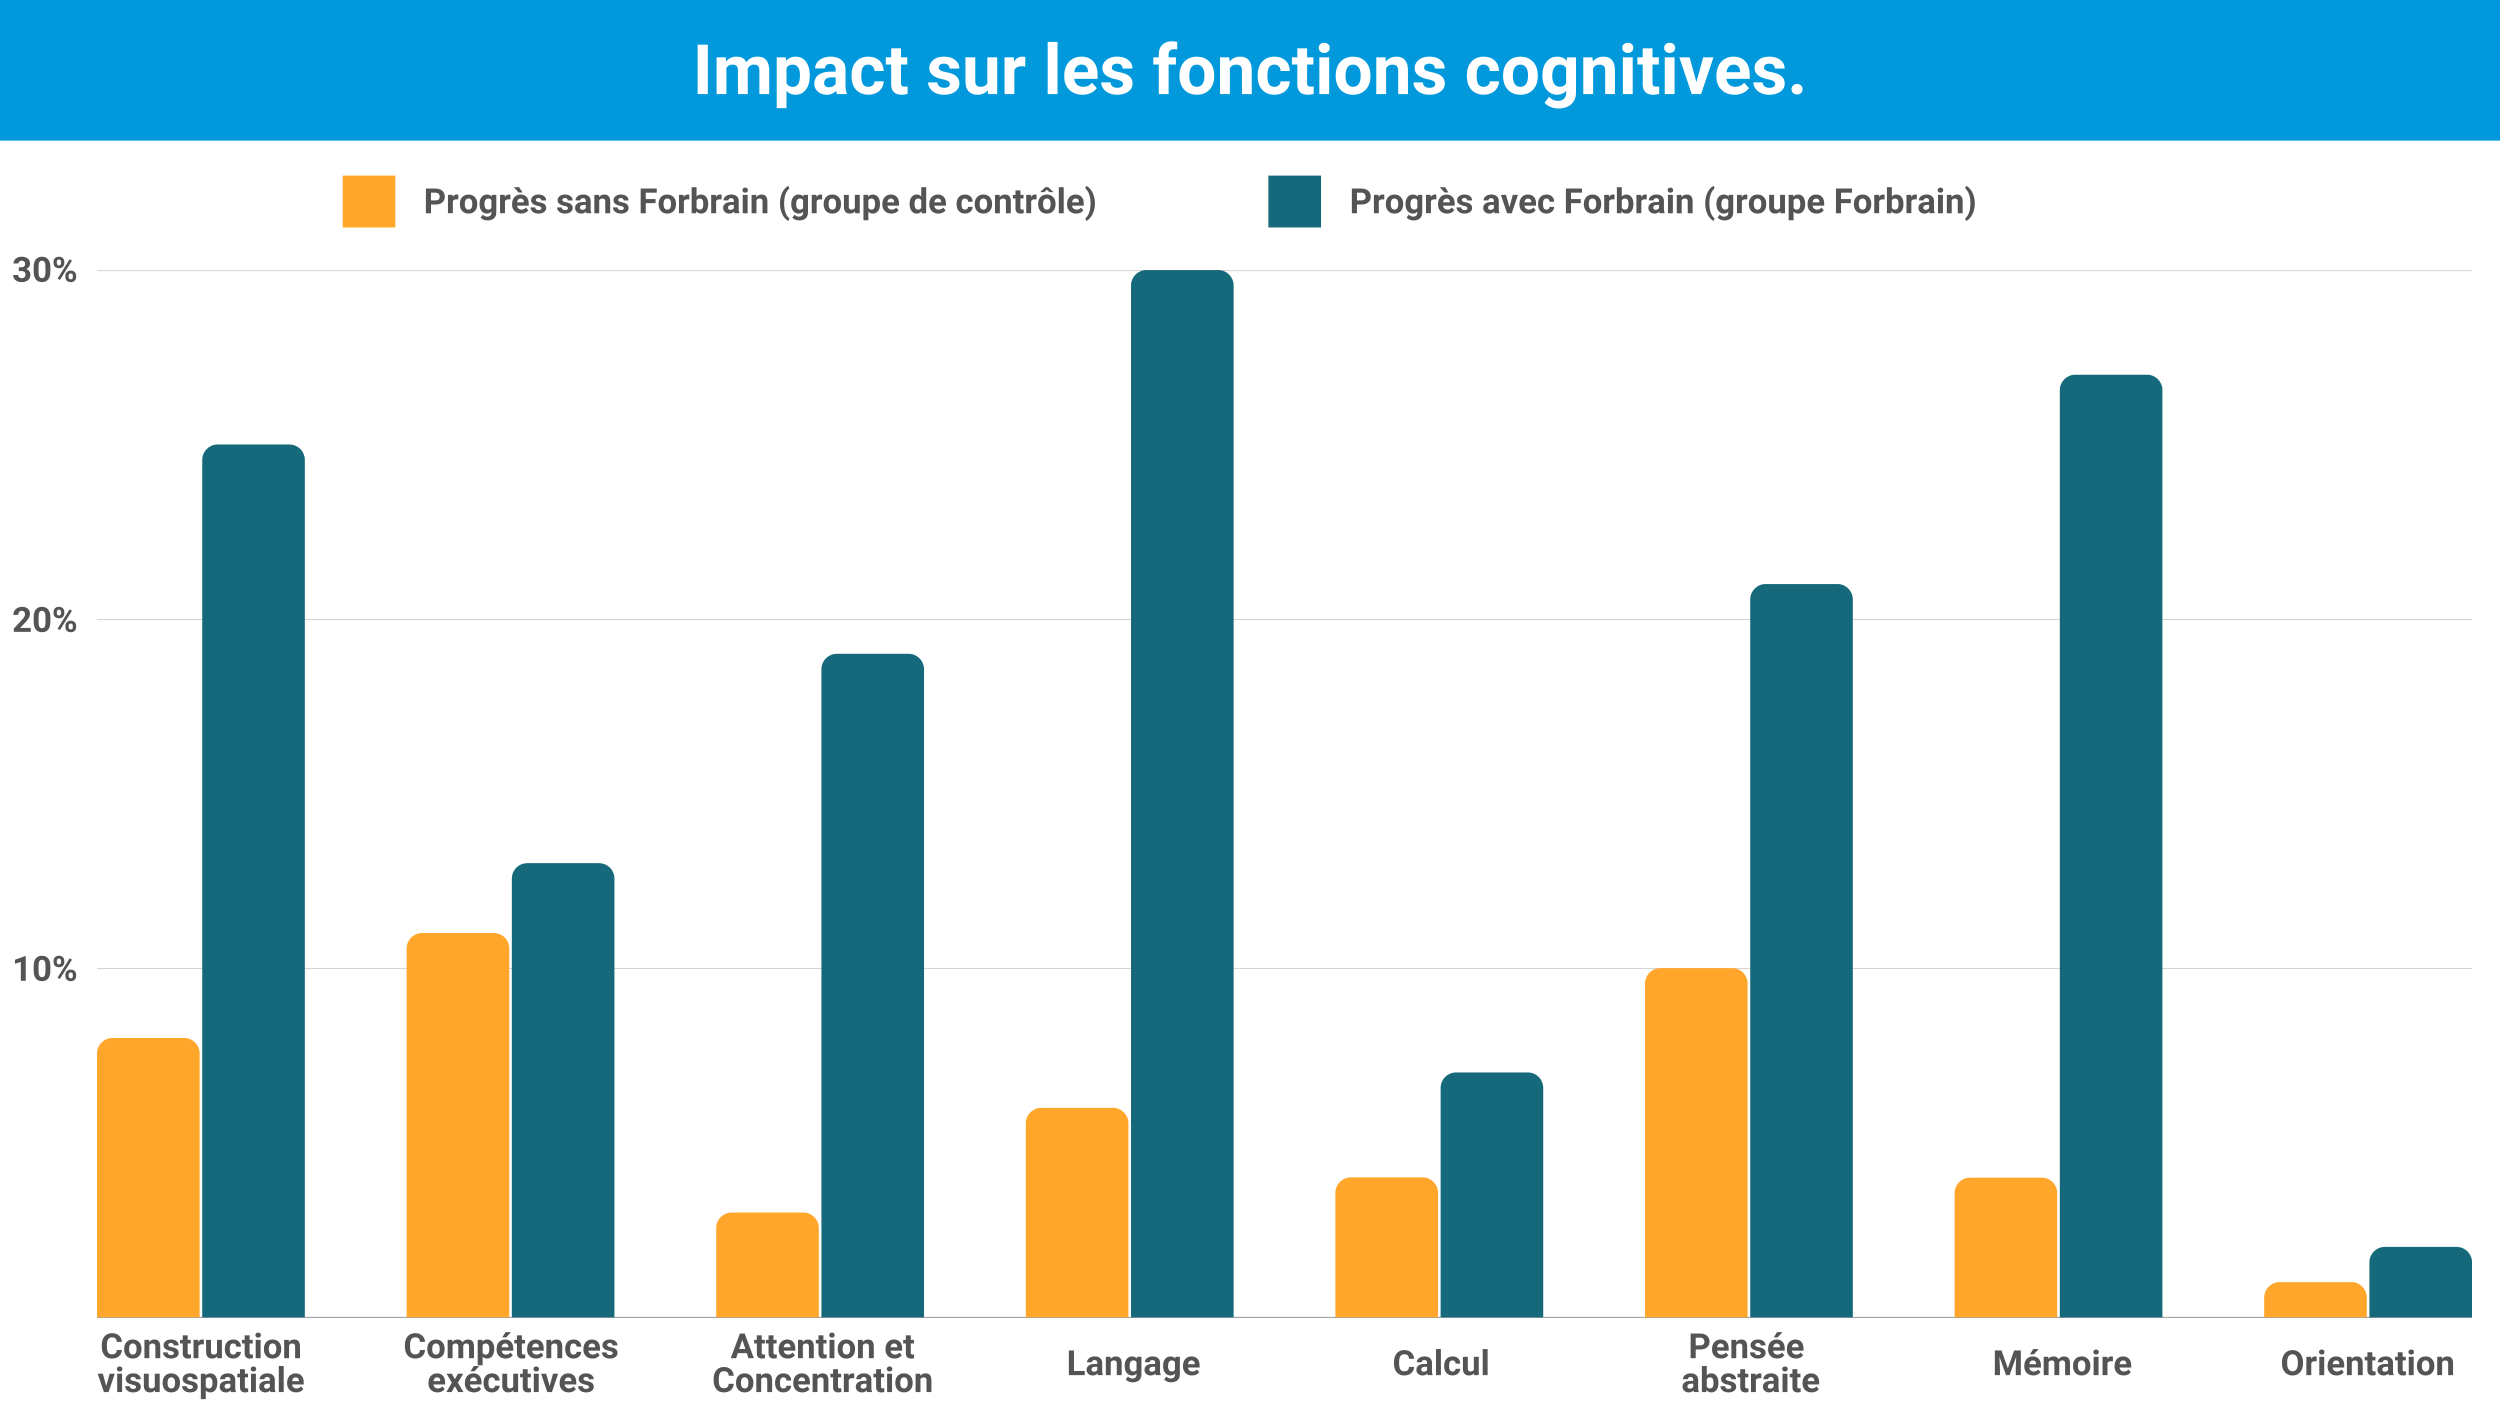 <svg xmlns="http://www.w3.org/2000/svg" xmlns:xlink="http://www.w3.org/1999/xlink" width="1920" zoomAndPan="magnify" viewBox="0 0 1440 810" height="1080" preserveAspectRatio="xMidYMid meet" xmlns:v="https://vecta.io/nano"><style><![CDATA[.B{clip-rule:nonzero}.C{fill:#ffa62b}.D{fill:#16697a}.E{fill:#545454}.F{filter:url(#A)}.G{fill-opacity:.25}]]></style><defs><filter x="0%" y="0%" width="100%" height="100%" id="A"><feColorMatrix values="0 0 0 0 1 0 0 0 0 1 0 0 0 0 1 0 0 0 1 0" color-interpolation-filters="sRGB"/></filter><clipPath id="B"><path d="M55.887 155.547h1367.996v.75H55.887zm0 0" class="B"/></clipPath><mask id="C"><g class="F"><path fill="#000" d="M-144-81h1728v972H-144z" class="G"/></g></mask><clipPath id="D"><path d="M.887.547h1367.996v.75H.887zm0 0" class="B"/></clipPath><clipPath id="E"><path d="M0 0h1369v2H0z"/></clipPath><clipPath id="F"><path d="M55.887 356.496h1367.996v.75H55.887zm0 0" class="B"/></clipPath><mask id="G"><g class="F"><path fill="#000" d="M-144-81h1728v972H-144z" class="G"/></g></mask><clipPath id="H"><path d="M.887.496h1367.996v.75H.887zm0 0" class="B"/></clipPath><clipPath id="I"><path d="M0 0h1369v2H0z"/></clipPath><clipPath id="J"><path d="M55.887 557.449h1367.996v.75H55.887zm0 0" class="B"/></clipPath><mask id="K"><g class="F"><path fill="#000" d="M-144-81h1728v972H-144z" class="G"/></g></mask><clipPath id="L"><path d="M.887.449h1367.996v.75H.887zm0 0" class="B"/></clipPath><clipPath id="M"><path d="M0 0h1369v2H0z"/></clipPath><clipPath id="N"><path d="M55.887 758.398h1367.996v.75H55.887zm0 0" class="B"/></clipPath><mask id="O"><g class="F"><path fill="#000" fill-opacity=".6" d="M-144-81h1728v972H-144z"/></g></mask><clipPath id="P"><path d="M.887.398h1367.996v.75H.887zm0 0" class="B"/></clipPath><clipPath id="Q"><path d="M0 0h1369v2H0z"/></clipPath><clipPath id="R"><path d="M55.887 597.664H115v161.109H55.887zm0 0" class="B"/></clipPath><clipPath id="S"><path d="M55.887 758.773V606.758c0-4.895 3.969-8.863 8.863-8.863h41.371c4.895 0 8.863 3.969 8.863 8.863v152.016zm0 0" class="B"/></clipPath><clipPath id="T"><path d="M234 537h59.633v221.773H234zm0 0" class="B"/></clipPath><clipPath id="U"><path d="M234.215 758.773V546.277c0-2.352.934-4.605 2.594-6.27s3.918-2.598 6.27-2.598h41.371c2.352 0 4.605.934 6.27 2.598s2.594 3.918 2.594 6.27v212.496zm0 0" class="B"/></clipPath><clipPath id="V"><path d="M412.133 698.078H472v60.695h-59.867zm0 0" class="B"/></clipPath><clipPath id="W"><path d="M412.543 758.773v-51.48c0-4.895 3.969-8.863 8.863-8.863h41.371c4.895 0 8.863 3.969 8.863 8.863v51.48zm0 0" class="B"/></clipPath><clipPath id="X"><path d="M590.633 638.129H650v120.645h-59.367zm0 0" class="B"/></clipPath><clipPath id="Y"><path d="M590.871 758.773V646.992c0-4.895 3.969-8.863 8.863-8.863h41.371c4.895 0 8.863 3.969 8.863 8.863v111.781zm0 0" class="B"/></clipPath><clipPath id="Z"><path d="M769.133 678h59.25v80.773h-59.25zm0 0" class="B"/></clipPath><clipPath id="a"><path d="M769.199 758.773v-71.73c0-4.895 3.969-8.863 8.863-8.863h41.371c4.895 0 8.863 3.969 8.863 8.863v71.73zm0 0" class="B"/></clipPath><clipPath id="b"><path d="M947 557.199h59.883v201.574H947zm0 0" class="B"/></clipPath><clipPath id="c"><path d="M947.527 758.773V566.512c0-4.898 3.969-8.867 8.863-8.867h41.371c4.895 0 8.863 3.969 8.863 8.867v192.262zm0 0" class="B"/></clipPath><clipPath id="d"><path d="M1125.383 678H1185v80.773h-59.617zm0 0" class="B"/></clipPath><clipPath id="e"><path d="M1125.855 758.773v-71.57c0-4.895 3.969-8.863 8.863-8.863h41.371c4.895 0 8.863 3.969 8.863 8.863v71.57zm0 0" class="B"/></clipPath><clipPath id="f"><path d="M1304 738h59.883v20.773H1304zm0 0" class="B"/></clipPath><clipPath id="g"><path d="M1304.184 758.773v-11.418c0-4.895 3.969-8.863 8.863-8.863h41.371c4.895 0 8.863 3.969 8.863 8.863v11.418zm0 0" class="B"/></clipPath><clipPath id="h"><path d="M116 256h59.887v502.773H116zm0 0" class="B"/></clipPath><clipPath id="i"><path d="M116.484 758.773V264.887c0-4.895 3.969-8.863 8.867-8.863h41.367c2.352 0 4.605.934 6.27 2.594s2.598 3.918 2.598 6.27v493.887zm0 0" class="B"/></clipPath><clipPath id="j"><path d="M294.383 497H354v261.773h-59.617zm0 0" class="B"/></clipPath><clipPath id="k"><path d="M294.813 758.773V506.027c0-2.352.934-4.605 2.598-6.27s3.918-2.594 6.27-2.594h41.367c2.352 0 4.605.934 6.27 2.594s2.598 3.918 2.598 6.27v252.746zm0 0" class="B"/></clipPath><clipPath id="l"><path d="M473 376h59.883v382.773H473zm0 0" class="B"/></clipPath><clipPath id="m"><path d="M473.141 758.773V385.457c0-4.895 3.969-8.863 8.867-8.863h41.367c4.898 0 8.867 3.969 8.867 8.863v373.316zm0 0" class="B"/></clipPath><clipPath id="n"><path d="M651.383 155.547h59.25v603.227h-59.25zm0 0" class="B"/></clipPath><clipPath id="o"><path d="M651.469 758.773V164.41c0-4.895 3.969-8.863 8.867-8.863h41.367c4.898 0 8.867 3.969 8.867 8.863v594.363zm0 0" class="B"/></clipPath><clipPath id="p"><path d="M829.133 617.148H889v141.625h-59.867zm0 0" class="B"/></clipPath><clipPath id="q"><path d="M829.797 758.773V626.598c0-4.895 3.969-8.863 8.867-8.863h41.367c4.898 0 8.867 3.969 8.867 8.863v132.176zm0 0" class="B"/></clipPath><clipPath id="r"><path d="M1008 336.141h59.633v422.633H1008zm0 0" class="B"/></clipPath><clipPath id="s"><path d="M1008.125 758.773V345.266c0-4.895 3.969-8.863 8.867-8.863h41.367c4.898 0 8.867 3.969 8.867 8.863v413.508zm0 0" class="B"/></clipPath><clipPath id="t"><path d="M1186.133 215.496H1246v543.277h-59.867zm0 0" class="B"/></clipPath><clipPath id="u"><path d="M1186.453 758.773V224.695c0-4.895 3.969-8.863 8.867-8.863h41.367c4.898 0 8.867 3.969 8.867 8.863v534.078zm0 0" class="B"/></clipPath><clipPath id="v"><path d="M1364.633 718h59.25v40.773h-59.25zm0 0" class="B"/></clipPath><clipPath id="w"><path d="M1364.781 758.773v-31.699c0-4.895 3.969-8.863 8.867-8.863h41.367c4.898 0 8.867 3.969 8.867 8.863v31.699zm0 0" class="B"/></clipPath><clipPath id="x"><path d="M197.395 101.145h30.328v29.859h-30.328zm0 0" class="B"/></clipPath><clipPath id="y"><path d="M730.574 101.145h30.328v29.859h-30.328zm0 0" class="B"/></clipPath><path id="z" d="M55.887 155.547h1367.996v603.227H55.887zm0 0"/><path id="AA" d="M70.211 777.59c-.117 1.531-.684 2.742-1.703 3.625-1.023.875-2.367 1.313-4.031 1.313-1.824 0-3.258-.613-4.297-1.844s-1.562-2.914-1.562-5.062v-.859c0-1.375.238-2.582.719-3.625s1.164-1.836 2.063-2.391c.895-.562 1.938-.844 3.125-.844 1.633 0 2.953.445 3.953 1.328 1.008.875 1.594 2.109 1.75 3.703h-2.937c-.062-.914-.32-1.582-.766-2-.437-.414-1.105-.625-2-.625-.98 0-1.715.355-2.203 1.063-.48.699-.727 1.781-.734 3.25v1.078c0 1.531.227 2.652.688 3.359.469.711 1.203 1.063 2.203 1.063.906 0 1.582-.203 2.031-.609.445-.414.703-1.055.766-1.922zm0 0"/><path id="AB" d="M71.495 776.949c0-1.051.203-1.988.609-2.812s.984-1.457 1.734-1.906c.758-.445 1.645-.672 2.656-.672 1.426 0 2.586.438 3.484 1.313.906.875 1.41 2.059 1.516 3.547l.016.734c0 1.617-.453 2.918-1.359 3.906-.906.98-2.121 1.469-3.641 1.469s-2.742-.488-3.656-1.469c-.906-.977-1.359-2.305-1.359-3.984zm2.828.203c0 1 .188 1.766.563 2.297s.914.797 1.625.797c.688 0 1.219-.258 1.594-.781.383-.531.578-1.367.578-2.516 0-.988-.195-1.754-.578-2.297-.375-.539-.914-.812-1.609-.812s-1.234.273-1.609.813-.562 1.375-.562 2.5zm0 0"/><path id="AC" d="M85.846 771.762l.078 1.219c.758-.945 1.773-1.422 3.047-1.422 1.113 0 1.941.328 2.484.984.551.656.832 1.641.844 2.953v6.828h-2.812v-6.766c0-.594-.133-1.023-.391-1.297s-.695-.406-1.297-.406c-.805 0-1.402.34-1.797 1.016v7.453h-2.812v-10.562zm0 0"/><path id="AD" d="M100.168 779.402c0-.344-.172-.613-.516-.812s-.891-.375-1.641-.531c-2.523-.531-3.781-1.598-3.781-3.203 0-.937.391-1.719 1.172-2.344.781-.633 1.797-.953 3.047-.953 1.344 0 2.414.32 3.219.953.801.625 1.203 1.445 1.203 2.453h-2.812c0-.395-.133-.723-.391-.984-.262-.27-.668-.406-1.219-.406-.48 0-.852.109-1.109.328-.262.211-.391.48-.391.813 0 .313.145.57.438.766.301.188.801.355 1.5.5.707.137 1.301.293 1.781.469 1.488.543 2.234 1.492 2.234 2.844 0 .961-.414 1.742-1.234 2.344-.824.594-1.891.891-3.203.891-.887 0-1.672-.156-2.359-.469-.687-.32-1.23-.758-1.625-1.312-.387-.551-.578-1.145-.578-1.781h2.672c.031.5.219.887.563 1.156.344.262.805.391 1.391.391.539 0 .945-.098 1.219-.297a.96.96 0 0 0 .422-.812zm0 0"/><path id="AE" d="M108.103 769.152v2.609h1.797v2.063h-1.797v5.281c0 .387.07.668.219.844.145.168.43.25.859.25.313 0 .586-.023.828-.078v2.141a5.6 5.6 0 0 1-1.703.266c-1.98 0-2.992-1-3.031-3v-5.703h-1.547v-2.062h1.547v-2.609zm0 0"/><path id="AF" d="M117.406 774.402a7.68 7.68 0 0 0-1.016-.078c-1.062 0-1.762.359-2.094 1.078v6.922h-2.828v-10.562h2.672l.078 1.25c.563-.969 1.348-1.453 2.359-1.453.313 0 .602.043.875.125zm0 0"/><path id="AG" d="M125.088 781.246c-.687.855-1.652 1.281-2.891 1.281-1.125 0-1.992-.328-2.594-.984-.594-.656-.898-1.609-.906-2.859v-6.922h2.828v6.828c0 1.094.5 1.641 1.5 1.641.957 0 1.613-.332 1.969-1v-7.469h2.828v10.563h-2.656zm0 0"/><path id="AH" d="M134.353 780.246c.52 0 .941-.141 1.266-.422.32-.289.488-.676.5-1.156h2.656c-.012.719-.211 1.375-.594 1.969s-.914 1.059-1.578 1.391-1.402.5-2.203.5c-1.512 0-2.703-.477-3.578-1.437-.875-.969-1.312-2.297-1.312-3.984v-.187c0-1.633.43-2.937 1.297-3.906.875-.969 2.066-1.453 3.578-1.453 1.313 0 2.367.383 3.172 1.141.801.75 1.207 1.75 1.219 3h-2.656c-.012-.551-.18-1-.5-1.344s-.758-.516-1.297-.516c-.656 0-1.152.242-1.484.719s-.5 1.258-.5 2.328v.297c0 1.094.164 1.883.5 2.359.332.469.836.703 1.516.703zm0 0"/><path id="AI" d="M150.112 782.324h-2.828v-10.562h2.828zm-3-13.297c0-.426.141-.773.422-1.047.289-.27.676-.406 1.156-.406.488 0 .875.137 1.156.406.289.273.438.621.438 1.047s-.148.777-.437 1.047-.68.406-1.156.406c-.469 0-.852-.133-1.141-.406s-.437-.617-.437-1.047zm0 0"/><path id="AJ" d="M125.204 796.637c0 1.625-.371 2.934-1.109 3.922-.742.98-1.734 1.469-2.984 1.469-1.074 0-1.937-.375-2.594-1.125v4.984h-2.828v-14.625h2.625l.094 1.031c.688-.82 1.578-1.234 2.672-1.234 1.301 0 2.313.484 3.031 1.453.727.961 1.094 2.289 1.094 3.984zm-2.812-.203c0-.977-.18-1.734-.531-2.266-.344-.539-.852-.812-1.516-.812-.887 0-1.496.34-1.828 1.016v4.328c.344.699.957 1.047 1.844 1.047 1.352 0 2.031-1.102 2.031-3.312zm0 0"/><path id="AK" d="M155.843 801.824c-.125-.25-.219-.566-.281-.953-.68.773-1.562 1.156-2.656 1.156-1.043 0-1.902-.301-2.578-.906s-1.016-1.359-1.016-2.266c0-1.125.41-1.984 1.234-2.578.832-.602 2.035-.906 3.609-.906h1.297v-.609c0-.488-.125-.879-.375-1.172s-.648-.437-1.187-.437c-.48 0-.855.117-1.125.344s-.406.543-.406.938h-2.812c0-.613.188-1.18.563-1.703s.906-.926 1.594-1.219c.695-.301 1.473-.453 2.328-.453 1.301 0 2.332.328 3.094.984.77.656 1.156 1.578 1.156 2.766v4.578c.008 1 .148 1.758.422 2.266v.172zm-2.328-1.969a2.43 2.43 0 0 0 1.141-.266c.352-.187.617-.437.797-.75v-1.828h-1.062c-1.406 0-2.156.492-2.25 1.469l-.016.172c0 .355.125.648.375.875.25.219.586.328 1.016.328zm0 0"/><path id="AL" d="M170.612 802.027c-1.555 0-2.82-.473-3.797-1.422-.969-.957-1.453-2.227-1.453-3.812v-.266c0-1.062.203-2.008.609-2.844.414-.844 1-1.488 1.75-1.937.75-.457 1.609-.687 2.578-.687 1.438 0 2.57.461 3.406 1.375.832.906 1.25 2.199 1.25 3.875v1.156h-6.734c.094.688.367 1.242.828 1.656s1.039.625 1.75.625c1.082 0 1.93-.395 2.547-1.187l1.375 1.563c-.418.594-.992 1.063-1.719 1.406-.719.332-1.516.5-2.391.5zm-.328-8.687c-.562 0-1.023.195-1.375.578-.344.375-.562.914-.656 1.609h3.922v-.219c-.012-.625-.18-1.109-.5-1.453s-.789-.516-1.391-.516zm0 0"/><path id="AM" d="M260.504 771.762l.078 1.172c.75-.914 1.766-1.375 3.047-1.375 1.352 0 2.285.539 2.797 1.609.738-1.07 1.797-1.609 3.172-1.609 1.145 0 2 .336 2.563 1s.844 1.672.844 3.016v6.75h-2.828v-6.734c0-.602-.121-1.039-.359-1.312-.23-.281-.641-.422-1.234-.422-.855 0-1.445.406-1.766 1.219l.016 7.25h-2.828v-6.734c0-.602-.121-1.039-.359-1.312-.242-.281-.652-.422-1.234-.422-.805 0-1.383.336-1.734 1v7.469h-2.828v-10.562zm0 0"/><path id="AN" d="M291.286 782.527c-1.555 0-2.82-.473-3.797-1.422-.969-.957-1.453-2.227-1.453-3.812v-.266c0-1.062.203-2.008.609-2.844.414-.844 1-1.488 1.75-1.937.75-.457 1.609-.687 2.578-.687 1.438 0 2.57.461 3.406 1.375.832.906 1.25 2.199 1.25 3.875v1.156h-6.734c.094.688.367 1.242.828 1.656s1.039.625 1.75.625c1.082 0 1.93-.395 2.547-1.187l1.375 1.563c-.418.594-.992 1.063-1.719 1.406-.719.332-1.516.5-2.391.5zm-.328-8.687c-.562 0-1.023.195-1.375.578-.344.375-.562.914-.656 1.609h3.922v-.219c-.012-.625-.18-1.109-.5-1.453s-.789-.516-1.391-.516zm.25-6.516h3.078l-2.703 3.031h-2.297zm0 0"/><path id="AO" d="M647.813 786.715c0-1.625.383-2.93 1.156-3.922s1.813-1.484 3.125-1.484c1.156 0 2.055.398 2.703 1.188l.125-.984h2.547v10.203c0 .926-.211 1.734-.625 2.422s-1.012 1.207-1.781 1.563c-.762.352-1.652.531-2.672.531-.773 0-1.527-.156-2.266-.469-.73-.305-1.289-.699-1.672-1.187l1.25-1.719c.707.789 1.563 1.188 2.563 1.188.75 0 1.332-.203 1.75-.609.414-.398.625-.965.625-1.703v-.562c-.648.742-1.5 1.109-2.562 1.109-1.273 0-2.305-.492-3.094-1.484-.781-1-1.172-2.32-1.172-3.969zm2.828.203c0 .961.191 1.711.578 2.25s.91.813 1.578.813c.852 0 1.469-.32 1.844-.969v-4.437c-.375-.645-.984-.969-1.828-.969-.68 0-1.211.277-1.594.828s-.578 1.383-.578 2.484zm0 0"/><path id="AP" d="M976.739 777.308v5.016h-2.937v-14.219h5.547c1.07 0 2.008.199 2.813.594.813.387 1.438.938 1.875 1.656s.656 1.539.656 2.453c0 1.398-.48 2.496-1.437 3.297-.949.805-2.266 1.203-3.953 1.203zm0-2.375h2.609c.781 0 1.375-.18 1.781-.547s.609-.883.609-1.562c0-.687-.211-1.242-.625-1.672-.406-.437-.969-.66-1.687-.672h-2.687zm0 0"/><path id="AQ" d="M989.808 796.637c0 1.699-.367 3.023-1.094 3.969-.719.949-1.727 1.422-3.016 1.422-1.148 0-2.062-.441-2.75-1.328l-.125 1.125h-2.547v-15h2.828v5.375c.656-.758 1.508-1.141 2.563-1.141 1.289 0 2.301.477 3.031 1.422.738.949 1.109 2.281 1.109 4zm-2.828-.203c0-1.07-.172-1.852-.516-2.344-.336-.488-.836-.734-1.5-.734-.898 0-1.516.371-1.859 1.109v4.172c.344.742.969 1.109 1.875 1.109.914 0 1.516-.445 1.797-1.344.133-.437.203-1.094.203-1.969zm0 0"/><path id="AR" d="M300.2 123.026c-1.555 0-2.82-.473-3.797-1.422-.969-.957-1.453-2.227-1.453-3.812v-.266c0-1.062.203-2.008.609-2.844.414-.844 1-1.488 1.75-1.937.75-.457 1.609-.687 2.578-.687 1.438 0 2.57.461 3.406 1.375.832.906 1.25 2.199 1.25 3.875v1.156h-6.734c.094.688.367 1.242.828 1.656s1.039.625 1.75.625c1.082 0 1.93-.395 2.547-1.187l1.375 1.563c-.418.594-.992 1.063-1.719 1.406-.719.332-1.516.5-2.391.5zm-.328-8.687c-.562 0-1.023.195-1.375.578-.344.375-.562.914-.656 1.609h3.922v-.219c-.012-.625-.18-1.109-.5-1.453s-.789-.516-1.391-.516zm1.094-3.484h-2.312l-2.687-3.031h3.063zm0 0"/><path id="AS" d="M377.591 117.011h-5.625v5.813h-2.937v-14.219h9.266v2.375h-6.328v3.672h5.625zm0 0"/><path id="AT" d="M449.273 117.042c0-1.488.195-2.906.594-4.25.395-1.352.977-2.547 1.75-3.578.781-1.039 1.617-1.766 2.516-2.172l.547 1.516c-.949.711-1.687 1.797-2.219 3.266s-.797 3.188-.797 5.156v.313c0 1.969.258 3.695.781 5.172.531 1.477 1.273 2.582 2.234 3.313l-.547 1.484c-.887-.398-1.711-1.102-2.469-2.109-.762-1-1.344-2.156-1.75-3.469s-.621-2.687-.641-4.125zm0 0"/><path id="AU" d="M630.696 117.261c0 1.48-.215 2.902-.641 4.266-.43 1.352-1.039 2.551-1.828 3.594s-1.641 1.754-2.547 2.141l-.547-1.484c.926-.699 1.656-1.773 2.188-3.219.531-1.457.805-3.129.828-5.016v-.516c0-1.945-.266-3.66-.797-5.141-.531-1.488-1.273-2.602-2.219-3.344l.547-1.5c.883.387 1.719 1.086 2.5 2.094.789 1.012 1.398 2.188 1.828 3.531.438 1.336.664 2.719.688 4.156zm0 0"/><path id="AV" d="M29.001 559.058c0 1.961-.406 3.465-1.219 4.516-.812 1.043-2 1.563-3.562 1.563-1.555 0-2.742-.508-3.562-1.531-.824-1.031-1.246-2.5-1.266-4.406v-2.609c0-1.988.41-3.5 1.234-4.531.832-1.031 2.02-1.547 3.563-1.547 1.551 0 2.738.512 3.563 1.531s1.238 2.484 1.25 4.391zm-2.812-2.875c0-1.176-.164-2.031-.484-2.562-.324-.539-.828-.812-1.516-.812-.656 0-1.148.258-1.469.766-.312.512-.48 1.309-.5 2.391v3.453c0 1.168.156 2.031.469 2.594.32.563.832.844 1.531.844.688 0 1.18-.27 1.484-.812.313-.539.473-1.367.484-2.484zm0 0"/><path id="AW" d="M30.862 553.449c0-.875.281-1.582.844-2.125.57-.539 1.316-.812 2.234-.812.938 0 1.688.273 2.25.813.563.531.844 1.258.844 2.172v.703c0 .875-.281 1.586-.844 2.125-.562.531-1.305.797-2.219.797-.93 0-1.68-.266-2.25-.797-.574-.539-.859-1.27-.859-2.187zm1.875.75c0 .398.113.715.344.953.227.23.523.344.891.344s.648-.117.859-.359c.219-.238.328-.562.328-.969v-.719c0-.395-.109-.711-.328-.953-.211-.238-.508-.359-.891-.359-.355 0-.648.121-.875.359-.219.242-.328.57-.328.984zm4.922 7.25c0-.883.285-1.594.859-2.125.57-.539 1.316-.812 2.234-.812.926 0 1.672.266 2.234.797.57.531.859 1.266.859 2.203v.703c0 .867-.281 1.57-.844 2.109-.555.543-1.297.813-2.234.813s-1.695-.27-2.266-.812c-.562-.539-.844-1.258-.844-2.156zm1.875.766c0 .355.113.664.344.922a1.18 1.18 0 0 0 .891.375c.789 0 1.188-.441 1.188-1.328v-.734c0-.395-.109-.707-.328-.937-.219-.238-.512-.359-.875-.359s-.664.121-.891.359c-.219.23-.328.555-.328.969zm-5.016 1.656l-1.375-.75 6.938-11.109 1.391.75zm0 0"/><path id="AX" d="M500.132 50.014c1.039 0 1.883-.285 2.531-.859.656-.57 1-1.336 1.031-2.297h5.297c-.023 1.438-.418 2.758-1.187 3.953-.762 1.188-1.809 2.109-3.141 2.766s-2.809.984-4.422.984c-3.023 0-5.406-.957-7.156-2.875-1.742-1.926-2.609-4.582-2.609-7.969v-.375c0-3.25.863-5.844 2.594-7.781 1.727-1.945 4.102-2.922 7.125-2.922 2.645 0 4.766.758 6.359 2.266 1.594 1.5 2.406 3.5 2.438 6h-5.297c-.031-1.094-.375-1.977-1.031-2.656-.648-.687-1.5-1.031-2.562-1.031-1.312 0-2.309.48-2.984 1.438-.668.961-1 2.512-1 4.656v.578c0 2.18.328 3.746.984 4.703.664.949 1.676 1.422 3.031 1.422zm0 0"/><path id="AY" d="M518.958 27.842v5.188h3.625v4.141h-3.625v10.547c0 .781.148 1.344.453 1.688.301.336.875.5 1.719.5.625 0 1.176-.039 1.656-.125v4.266a11.41 11.41 0 0 1-3.406.516c-3.961 0-5.98-2-6.062-6V37.17h-3.078v-4.141h3.078v-5.187zm0 0"/><path id="AZ" d="M547.119 48.326c0-.687-.344-1.227-1.031-1.625-.68-.395-1.773-.75-3.281-1.062-5.023-1.062-7.531-3.195-7.531-6.406 0-1.875.773-3.441 2.328-4.703s3.586-1.891 6.109-1.891c2.676 0 4.816.637 6.422 1.906 1.613 1.262 2.422 2.902 2.422 4.922h-5.641c0-.812-.262-1.477-.781-2-.523-.531-1.34-.797-2.453-.797-.949 0-1.684.215-2.203.641s-.781.977-.781 1.641c0 .625.297 1.133.891 1.516s1.594.719 3 1 2.586.594 3.547.938c2.988 1.094 4.484 2.992 4.484 5.688 0 1.93-.828 3.492-2.484 4.688-1.656 1.188-3.793 1.781-6.406 1.781-1.773 0-3.344-.312-4.719-.937-1.375-.633-2.453-1.504-3.234-2.609s-1.172-2.289-1.172-3.562h5.359c.051 1 .422 1.773 1.109 2.313.688.531 1.609.797 2.766.797 1.082 0 1.898-.203 2.453-.609a1.94 1.94 0 0 0 .828-1.625zm0 0"/><path id="Aa" d="M679.383 43.404c0-2.094.398-3.957 1.203-5.594.813-1.645 1.973-2.914 3.484-3.812 1.52-.906 3.281-1.359 5.281-1.359 2.852 0 5.18.875 6.984 2.625 1.801 1.742 2.805 4.109 3.016 7.109l.047 1.438c0 3.25-.906 5.855-2.719 7.813s-4.246 2.938-7.297 2.938c-3.043 0-5.469-.973-7.281-2.922-1.812-1.957-2.719-4.617-2.719-7.984zm5.641.406c0 2.012.375 3.547 1.125 4.609.758 1.063 1.844 1.594 3.25 1.594 1.363 0 2.43-.523 3.203-1.578s1.156-2.727 1.156-5.031c0-1.969-.387-3.488-1.156-4.562-.773-1.082-1.855-1.625-3.25-1.625-1.375 0-2.445.539-3.203 1.609-.75 1.074-1.125 2.734-1.125 4.984zm0 0"/><path id="Ab" d="M708.06 33.029l.188 2.453c1.508-1.895 3.531-2.844 6.063-2.844 2.238 0 3.906.664 5 1.984 1.094 1.313 1.656 3.277 1.688 5.891V54.17h-5.641V40.654c0-1.195-.262-2.066-.781-2.609s-1.391-.812-2.609-.812c-1.586 0-2.773.68-3.562 2.031V54.17h-5.656V33.029zm0 0"/><path id="Ac" d="M765.598 54.17h-5.656V33.029h5.656zm-6-26.609c0-.844.281-1.535.844-2.078.57-.551 1.348-.828 2.328-.828.957 0 1.723.277 2.297.828.57.543.859 1.234.859 2.078 0 .867-.293 1.574-.875 2.125-.574.543-1.336.813-2.281.813s-1.715-.27-2.297-.812c-.586-.551-.875-1.258-.875-2.125zm0 0"/></defs><g fill="#fff"><path d="M-144-81h1728v972H-144z"/><path d="M-144-81h1728v972H-144z"/></g><g clip-path="url(#B)" class="E"><g mask="url(#C)"><g transform="translate(55 155)"><g clip-path="url(#E)"><g clip-path="url(#D)"><path d="M.887.547h1367.996v603.602H.887zm0 0"/></g></g></g></g></g><g clip-path="url(#F)" class="E"><g mask="url(#G)"><g transform="translate(55 356)"><g clip-path="url(#I)"><g clip-path="url(#H)"><path d="M.887-200.453h1367.996v603.602H.887zm0 0"/></g></g></g></g></g><g clip-path="url(#J)" class="E"><g mask="url(#K)"><g transform="translate(55 557)"><g clip-path="url(#M)"><g clip-path="url(#L)"><path d="M.887-401.453h1367.996v603.602H.887zm0 0"/></g></g></g></g></g><g clip-path="url(#N)" class="E"><g mask="url(#O)"><g transform="translate(55 758)"><g clip-path="url(#Q)"><g clip-path="url(#P)"><path d="M.887-602.453h1367.996V1.148H.887zm0 0"/></g></g></g></g></g><g clip-path="url(#R)" class="C"><g clip-path="url(#S)"><use xlink:href="#z"/></g></g><g clip-path="url(#T)" class="C"><g clip-path="url(#U)"><use xlink:href="#z"/></g></g><g clip-path="url(#V)" class="C"><g clip-path="url(#W)"><use xlink:href="#z"/></g></g><g clip-path="url(#X)" class="C"><g clip-path="url(#Y)"><use xlink:href="#z"/></g></g><g clip-path="url(#Z)" class="C"><g clip-path="url(#a)"><use xlink:href="#z"/></g></g><g clip-path="url(#b)" class="C"><g clip-path="url(#c)"><use xlink:href="#z"/></g></g><g clip-path="url(#d)" class="C"><g clip-path="url(#e)"><use xlink:href="#z"/></g></g><g clip-path="url(#f)" class="C"><g clip-path="url(#g)"><use xlink:href="#z"/></g></g><g clip-path="url(#h)" class="D"><g clip-path="url(#i)"><use xlink:href="#z"/></g></g><g clip-path="url(#j)" class="D"><g clip-path="url(#k)"><use xlink:href="#z"/></g></g><g clip-path="url(#l)" class="D"><g clip-path="url(#m)"><use xlink:href="#z"/></g></g><g clip-path="url(#n)" class="D"><g clip-path="url(#o)"><use xlink:href="#z"/></g></g><g clip-path="url(#p)" class="D"><g clip-path="url(#q)"><use xlink:href="#z"/></g></g><g clip-path="url(#r)" class="D"><g clip-path="url(#s)"><use xlink:href="#z"/></g></g><g clip-path="url(#t)" class="D"><g clip-path="url(#u)"><use xlink:href="#z"/></g></g><g clip-path="url(#v)" class="D"><g clip-path="url(#w)"><use xlink:href="#z"/></g></g><path fill="#0199dc" d="M0 0h1440v81H0zm0 0"/><g clip-path="url(#x)" class="C"><path d="M197.395 101.145h30.328v29.859h-30.328zm0 0"/></g><g class="E"><use xlink:href="#AA"/><use xlink:href="#AB"/><use xlink:href="#AC"/><use xlink:href="#AD"/><use xlink:href="#AE"/><use xlink:href="#AF"/><use xlink:href="#AG"/><use xlink:href="#AH"/><use xlink:href="#AE" x="35.66"/><use xlink:href="#AI"/><use xlink:href="#AB" x="80.496"/><use xlink:href="#AC" x="80.496"/><path d="M61.203 798.371l1.953-7.109h2.953l-3.563 10.563h-2.703l-3.562-10.562h2.953zm0 0"/><use xlink:href="#AI" x="-79.789" y="19.5"/><use xlink:href="#AD" x="-21.795" y="19.5"/><use xlink:href="#AG" x="-35.842" y="19.5"/><use xlink:href="#AB" x="22.173" y="19.5"/><use xlink:href="#AD" x="10.976" y="19.5"/><use xlink:href="#AJ"/><path d="M133.068 801.824c-.125-.25-.219-.566-.281-.953-.68.773-1.562 1.156-2.656 1.156-1.043 0-1.902-.301-2.578-.906s-1.016-1.359-1.016-2.266c0-1.125.41-1.984 1.234-2.578.832-.602 2.035-.906 3.609-.906h1.297v-.609c0-.488-.125-.879-.375-1.172s-.648-.437-1.187-.437c-.48 0-.855.117-1.125.344s-.406.543-.406.938h-2.813c0-.613.188-1.18.563-1.703s.906-.926 1.594-1.219c.695-.301 1.473-.453 2.328-.453 1.301 0 2.332.328 3.094.984.77.656 1.156 1.578 1.156 2.766v4.578c.008 1 .148 1.758.422 2.266v.172zm-2.328-1.969a2.43 2.43 0 0 0 1.141-.266c.352-.187.617-.437.797-.75v-1.828h-1.062c-1.406 0-2.156.492-2.25 1.469l-.016.172c0 .355.125.648.375.875.25.219.586.328 1.016.328zm0 0"/><use xlink:href="#AE" x="32.95" y="19.5"/><use xlink:href="#AI" x="-2.71" y="19.5"/><use xlink:href="#AK"/><path d="M163.421 801.824h-2.828v-15h2.828zm0 0"/><use xlink:href="#AL"/><use xlink:href="#AA" x="174.612"/><use xlink:href="#AB" x="174.612"/><use xlink:href="#AM"/><use xlink:href="#AJ" x="159.468" y="-19.5"/><use xlink:href="#AN"/><use xlink:href="#AE" x="192.506"/><use xlink:href="#AL" x="138.236" y="-19.5"/><use xlink:href="#AC" x="231.543"/><use xlink:href="#AH" x="196.029"/><use xlink:href="#AL" x="170.665" y="-19.5"/><use xlink:href="#AD" x="252.775"/><use xlink:href="#AL" x="81.426"/><path d="M262 794.418l1.781-3.156h3.016l-3.016 5.172 3.141 5.391h-3.031l-1.875-3.328-1.875 3.328h-3.047l3.141-5.391-3-5.172h3.031zm0 0"/><use xlink:href="#AN" x="-18.27" y="19.5"/><use xlink:href="#AH" x="149" y="19.5"/><use xlink:href="#AG" x="170.613" y="19.5"/><use xlink:href="#AE" x="195.848" y="19.5"/><use xlink:href="#AI" x="160.188" y="19.5"/><path d="M316.585 798.371l1.953-7.109h2.953l-3.562 10.563h-2.703l-3.562-10.562h2.953zm0 0"/><use xlink:href="#AL" x="156.982"/><use xlink:href="#AD" x="239.092" y="19.5"/><path d="M430.138 779.387h-5.141l-.969 2.938h-3.125l5.297-14.219h2.719l5.328 14.219h-3.125zm-4.344-2.359h3.547l-1.781-5.328zm0 0"/><use xlink:href="#AE" x="330.659"/><use xlink:href="#AE" x="337.414"/><use xlink:href="#AL" x="283.144" y="-19.5"/><use xlink:href="#AC" x="376.451"/><path d="M474.275 769.152v2.609h1.797v2.063h-1.797v5.281c0 .387.07.668.219.844.145.168.43.25.859.25.313 0 .586-.023.828-.078v2.141a5.6 5.6 0 0 1-1.703.266c-1.98 0-2.992-1-3.031-3v-5.703H469.9v-2.062h1.547v-2.609zm0 0"/><use xlink:href="#AI" x="330.512"/><use xlink:href="#AB" x="411.008"/><use xlink:href="#AC" x="411.008"/><use xlink:href="#AL" x="344.683" y="-19.5"/><use xlink:href="#AE" x="416.514"/><use xlink:href="#AA" x="352.439" y="19.5"/><use xlink:href="#AB" x="352.439" y="19.5"/><use xlink:href="#AC" x="352.439" y="19.5"/><use xlink:href="#AH" x="316.925" y="19.5"/><use xlink:href="#AL" x="291.56"/><use xlink:href="#AC" x="384.868" y="19.5"/><use xlink:href="#AE" x="374.589" y="19.5"/><use xlink:href="#AF" x="374.588" y="19.5"/><use xlink:href="#AK" x="343.63"/><use xlink:href="#AE" x="399.354" y="19.5"/><use xlink:href="#AI" x="363.693" y="19.5"/><use xlink:href="#AB" x="444.19" y="19.5"/><use xlink:href="#AC" x="444.19" y="19.5"/><path d="M618.602 789.715h6.219v2.359h-9.156v-14.219h2.938zm0 0"/><use xlink:href="#AK" x="476.585" y="-9.75"/><use xlink:href="#AC" x="553.786" y="9.75"/><use xlink:href="#AO"/><use xlink:href="#AK" x="509.912" y="-9.75"/><use xlink:href="#AO" x="22.13"/><use xlink:href="#AL" x="516.023" y="-9.75"/><use xlink:href="#AA" x="744.318" y="9.75"/><use xlink:href="#AK" x="666.532" y="-9.75"/><path d="M829.954 792.074h-2.828v-15h2.828zm0 0"/><use xlink:href="#AH" x="702.322" y="9.75"/><use xlink:href="#AG" x="723.935" y="9.75"/><path d="M856.867 792.074h-2.828v-15h2.828zm0 0"/><use xlink:href="#AP"/><use xlink:href="#AL" x="820.772" y="-19.5"/><use xlink:href="#AC" x="914.079"/><use xlink:href="#AD" x="914.079"/><use xlink:href="#AN" x="732.38"/><use xlink:href="#AL" x="863.861" y="-19.5"/><use xlink:href="#AK" x="819.841"/><use xlink:href="#AQ"/><use xlink:href="#AD" x="897.1" y="19.5"/><path d="M1005.203 788.652v2.609H1007v2.063h-1.797v5.281c0 .387.07.668.219.844.145.168.43.25.859.25.313 0 .586-.023.828-.078v2.141a5.6 5.6 0 0 1-1.703.266c-1.98 0-2.992-1-3.031-3v-5.703h-1.547v-2.062h1.547v-2.609zm0 0"/><use xlink:href="#AF" x="897.099" y="19.5"/><use xlink:href="#AK" x="866.141"/><use xlink:href="#AI" x="879.451" y="19.5"/><use xlink:href="#AE" x="927.166" y="19.5"/><use xlink:href="#AL" x="872.896"/><path d="M1152.857 777.855l3.656 10.313 3.641-10.312h3.844v14.219h-2.937v-3.891l.281-6.703-3.828 10.594h-2.016l-3.828-10.594.297 6.703v3.891h-2.937v-14.219zm0 0"/><use xlink:href="#AN" x="879.943" y="9.75"/><use xlink:href="#AM" x="919.313" y="9.75"/><use xlink:href="#AB" x="1122.536" y="9.75"/><use xlink:href="#AI" x="1058.645" y="9.75"/><use xlink:href="#AF" x="1099.605" y="9.75"/><use xlink:href="#AL" x="1052.628" y="-9.75"/><path d="M1326.537 785.293c0 1.398-.25 2.621-.75 3.672-.492 1.055-1.199 1.871-2.125 2.453-.918.574-1.969.859-3.156.859s-2.246-.281-3.172-.844c-.918-.57-1.633-1.383-2.141-2.437s-.766-2.258-.766-3.625v-.703c0-1.406.25-2.641.75-3.703.508-1.062 1.223-1.879 2.141-2.453.926-.57 1.977-.859 3.156-.859 1.188 0 2.238.289 3.156.859.926.574 1.641 1.391 2.141 2.453.508 1.063.766 2.293.766 3.688zm-2.969-.656c0-1.488-.273-2.617-.812-3.391-.531-.781-1.293-1.172-2.281-1.172-.98 0-1.742.387-2.281 1.156-.531.762-.797 1.883-.797 3.359v.703c0 1.449.266 2.574.797 3.375s1.301 1.203 2.313 1.203c.977 0 1.727-.383 2.25-1.156.531-.77.801-1.895.813-3.375zm0 0"/><use xlink:href="#AF" x="1216.997" y="9.75"/><use xlink:href="#AI" x="1188.63" y="9.75"/><use xlink:href="#AL" x="1175.321" y="-9.75"/><use xlink:href="#AC" x="1268.628" y="9.75"/><use xlink:href="#AE" x="1258.349" y="9.75"/><use xlink:href="#AK" x="1220.098" y="-9.75"/><use xlink:href="#AE" x="1275.823" y="9.75"/><use xlink:href="#AI" x="1240.163" y="9.75"/><use xlink:href="#AB" x="1320.658" y="9.75"/><use xlink:href="#AC" x="1320.659" y="9.75"/></g><g clip-path="url(#y)" class="D"><path d="M730.574 101.145h30.328v29.859h-30.328zm0 0"/></g><g class="E"><path d="M248.255 117.807v5.016h-2.937v-14.219h5.547c1.07 0 2.008.199 2.813.594.813.387 1.438.938 1.875 1.656s.656 1.539.656 2.453c0 1.398-.48 2.496-1.438 3.297-.949.805-2.266 1.203-3.953 1.203zm0-2.375h2.609c.781 0 1.375-.18 1.781-.547s.609-.883.609-1.562c0-.687-.211-1.242-.625-1.672-.406-.437-.969-.66-1.687-.672h-2.687zm0 0"/><use xlink:href="#AF" x="146.557" y="-659.501"/><use xlink:href="#AB" x="193.385" y="-659.501"/><use xlink:href="#AO" x="-371.597" y="-669.251"/><use xlink:href="#AF" x="176.565" y="-659.501"/><use xlink:href="#AR"/><use xlink:href="#AD" x="211.698" y="-659.501"/><use xlink:href="#AD" x="226.956" y="-659.501"/><use xlink:href="#AK" x="181.95" y="-679.001"/><use xlink:href="#AC" x="259.151" y="-659.501"/><use xlink:href="#AD" x="259.151" y="-659.501"/><use xlink:href="#AS"/><use xlink:href="#AB" x="307.862" y="-659.501"/><use xlink:href="#AF" x="279.63" y="-659.501"/><use xlink:href="#AQ" x="-581.887" y="-679.001"/><use xlink:href="#AF" x="298.178" y="-659.501"/><use xlink:href="#AK" x="267.22" y="-679.001"/><use xlink:href="#AI" x="280.529" y="-659.501"/><use xlink:href="#AC" x="349.721" y="-659.501"/><use xlink:href="#AT"/><use xlink:href="#AO" x="-192.068" y="-669.251"/><use xlink:href="#AF" x="356.095" y="-659.501"/><use xlink:href="#AB" x="402.923" y="-659.501"/><use xlink:href="#AG" x="367.399" y="-659.501"/><use xlink:href="#AJ" x="381.658" y="-679.001"/><use xlink:href="#AL" x="342.864" y="-679.001"/><path d="M523.949 117.464c0-1.645.367-2.957 1.109-3.937s1.75-1.469 3.031-1.469a3.22 3.22 0 0 1 2.547 1.156v-5.391h2.844v15h-2.547l-.141-1.125c-.711.887-1.617 1.328-2.719 1.328-1.242 0-2.242-.488-3-1.469-.75-.988-1.125-2.352-1.125-4.094zm2.828.203c0 .992.172 1.75.516 2.281.344.523.844.781 1.5.781.875 0 1.488-.363 1.844-1.094v-4.172c-.344-.738-.949-1.109-1.812-1.109-1.367 0-2.047 1.105-2.047 3.313zm0 0"/><use xlink:href="#AL" x="369.914" y="-679.001"/><use xlink:href="#AH" x="421.489" y="-659.501"/><use xlink:href="#AB" x="489.93" y="-659.501"/><use xlink:href="#AC" x="489.93" y="-659.501"/><use xlink:href="#AE" x="479.651" y="-659.501"/><use xlink:href="#AF" x="479.65" y="-659.501"/><path d="M597.973 117.448c0-1.051.203-1.988.609-2.812a4.46 4.46 0 0 1 1.734-1.906c.758-.445 1.645-.672 2.656-.672 1.426 0 2.586.438 3.484 1.313.906.875 1.41 2.059 1.516 3.547l.016.734c0 1.617-.453 2.918-1.359 3.906-.906.98-2.121 1.469-3.641 1.469s-2.742-.488-3.656-1.469c-.906-.977-1.359-2.305-1.359-3.984zm2.828.203c0 1 .188 1.766.563 2.297s.914.797 1.625.797c.688 0 1.219-.258 1.594-.781.383-.531.578-1.367.578-2.516 0-.988-.195-1.754-.578-2.297-.375-.539-.914-.812-1.609-.812s-1.234.273-1.609.813-.562 1.375-.562 2.5zm5.906-7.094v.109h-2.234l-1.516-1.406-1.5 1.406h-2.203v-.156l2.891-2.687h1.641zm5.992 12.266h-2.828v-15h2.828zm7.191.203c-1.555 0-2.82-.473-3.797-1.422-.969-.957-1.453-2.227-1.453-3.812v-.266c0-1.062.203-2.008.609-2.844.414-.844 1-1.488 1.75-1.937.75-.457 1.609-.687 2.578-.687 1.438 0 2.57.461 3.406 1.375.832.906 1.25 2.199 1.25 3.875v1.156H617.5c.094.688.367 1.242.828 1.656s1.039.625 1.75.625c1.082 0 1.93-.395 2.547-1.187L624 121.12c-.418.594-.992 1.063-1.719 1.406-.719.332-1.516.5-2.391.5zm-.328-8.687c-.562 0-1.023.195-1.375.578-.344.375-.562.914-.656 1.609h3.922v-.219c-.012-.625-.18-1.109-.5-1.453s-.789-.516-1.391-.516zm0 0"/><use xlink:href="#AU"/><use xlink:href="#AP" x="-195.135" y="-659.501"/><use xlink:href="#AF" x="679.906" y="-659.501"/><use xlink:href="#AB" x="726.734" y="-659.501"/><use xlink:href="#AO" x="161.751" y="-669.251"/><use xlink:href="#AF" x="709.914" y="-659.501"/><use xlink:href="#AR" x="533.349"/><use xlink:href="#AD" x="745.047" y="-659.501"/><use xlink:href="#AK" x="705.02" y="-679.001"/><path d="M869.426 119.37l1.953-7.109h2.953l-3.562 10.563h-2.703l-3.562-10.562h2.953zm0 0"/><use xlink:href="#AL" x="709.823" y="-679.001"/><use xlink:href="#AH" x="756.419" y="-659.501"/><use xlink:href="#AS" x="532.929"/><use xlink:href="#AB" x="840.791" y="-659.501"/><use xlink:href="#AF" x="812.559" y="-659.501"/><use xlink:href="#AQ" x="-48.958" y="-679.001"/><use xlink:href="#AF" x="831.107" y="-659.501"/><use xlink:href="#AK" x="800.149" y="-679.001"/><use xlink:href="#AI" x="813.458" y="-659.501"/><use xlink:href="#AC" x="882.65" y="-659.501"/><use xlink:href="#AT" x="532.929"/><use xlink:href="#AO" x="340.861" y="-669.251"/><use xlink:href="#AF" x="889.024" y="-659.501"/><use xlink:href="#AB" x="935.852" y="-659.501"/><use xlink:href="#AG" x="900.328" y="-659.501"/><use xlink:href="#AJ" x="914.587" y="-679.001"/><use xlink:href="#AL" x="875.793" y="-679.001"/><use xlink:href="#AS" x="688.474"/><use xlink:href="#AB" x="996.336" y="-659.501"/><use xlink:href="#AF" x="968.104" y="-659.501"/><use xlink:href="#AQ" x="106.587" y="-679.001"/><use xlink:href="#AF" x="986.651" y="-659.501"/><use xlink:href="#AK" x="955.694" y="-679.001"/><use xlink:href="#AI" x="969.003" y="-659.501"/><use xlink:href="#AC" x="1038.195" y="-659.501"/><use xlink:href="#AU" x="506.806"/><path d="M14.828 564.933H12v-10.875l-3.375 1.047v-2.297l5.891-2.109h.313zm0 0"/><use xlink:href="#AV"/><use xlink:href="#AW"/><path d="M17.719 363.955h-9.75v-1.937l4.594-4.906c.633-.687 1.102-1.285 1.406-1.797.301-.52.453-1.008.453-1.469 0-.633-.164-1.129-.484-1.484-.312-.363-.766-.547-1.359-.547-.637 0-1.141.219-1.516.656-.367.438-.547 1.016-.547 1.734H7.688c0-.863.203-1.648.609-2.359.414-.719 1-1.281 1.75-1.687.758-.414 1.617-.625 2.578-.625 1.469 0 2.602.355 3.406 1.063.813.699 1.219 1.695 1.219 2.984 0 .699-.184 1.414-.547 2.141s-.992 1.578-1.875 2.547l-3.234 3.406h6.125zm0 0"/><use xlink:href="#AV" y="-200.978"/><use xlink:href="#AW" y="-200.978"/><path d="M10.844 153.938h1.5c.719 0 1.25-.176 1.594-.531.344-.363.516-.844.516-1.437 0-.57-.172-1.016-.516-1.328-.344-.32-.812-.484-1.406-.484-.543 0-.996.152-1.359.453-.367.293-.547.68-.547 1.156H7.797c0-.75.195-1.414.594-2 .406-.594.969-1.055 1.688-1.391s1.508-.5 2.375-.5c1.508 0 2.691.367 3.547 1.094.852.719 1.281 1.711 1.281 2.969a2.96 2.96 0 0 1-.609 1.797c-.398.543-.918.961-1.562 1.25.801.293 1.398.727 1.797 1.297s.594 1.25.594 2.031c0 1.262-.465 2.277-1.391 3.047-.918.762-2.137 1.141-3.656 1.141-1.418 0-2.578-.375-3.484-1.125-.898-.75-1.344-1.738-1.344-2.969h2.828c0 .531.195.969.594 1.313.406.336.898.5 1.484.5.664 0 1.188-.176 1.563-.531.383-.352.578-.828.578-1.422 0-1.414-.781-2.125-2.344-2.125h-1.484zm0 0"/><use xlink:href="#AV" y="-402.636"/><use xlink:href="#AW" y="-402.636"/></g><g fill="#fff"><path d="M407.699 54.17h-5.859V25.733h5.859zm10.363-21.141l.172 2.375c1.5-1.844 3.523-2.766 6.078-2.766 2.719 0 4.582 1.078 5.594 3.234 1.488-2.156 3.609-3.234 6.359-3.234 2.289 0 3.992.672 5.109 2.016 1.125 1.336 1.688 3.34 1.688 6.016v13.5h-5.672V40.686c0-1.195-.234-2.07-.703-2.625s-1.297-.828-2.484-.828c-1.687 0-2.859.809-3.516 2.422l.031 14.516h-5.656V40.717c0-1.227-.242-2.113-.719-2.656-.48-.551-1.297-.828-2.453-.828-1.605 0-2.766.668-3.484 2V54.17h-5.641V33.029zm48.344 10.766c0 3.262-.742 5.871-2.219 7.828-1.469 1.961-3.465 2.938-5.984 2.938-2.137 0-3.859-.742-5.172-2.234v9.969h-5.641V33.029h5.234l.188 2.078c1.375-1.645 3.16-2.469 5.359-2.469 2.602 0 4.625.965 6.063 2.891 1.445 1.93 2.172 4.586 2.172 7.969zm-5.641-.406c0-1.969-.352-3.484-1.047-4.547-.699-1.07-1.711-1.609-3.031-1.609-1.773 0-2.992.68-3.656 2.031v8.656c.688 1.398 1.914 2.094 3.688 2.094 2.695 0 4.047-2.207 4.047-6.625zm21.392 10.781c-.262-.508-.453-1.141-.578-1.891-1.367 1.523-3.141 2.281-5.328 2.281-2.074 0-3.793-.598-5.156-1.797-1.355-1.195-2.031-2.707-2.031-4.531 0-2.238.828-3.957 2.484-5.156 1.664-1.195 4.066-1.801 7.203-1.812h2.594v-1.219c0-.977-.25-1.758-.75-2.344s-1.293-.875-2.375-.875c-.949 0-1.695.23-2.234.688-.543.449-.812 1.074-.812 1.875h-5.641c0-1.227.375-2.363 1.125-3.406.758-1.039 1.828-1.859 3.203-2.453 1.383-.594 2.938-.891 4.656-.891 2.602 0 4.672.656 6.203 1.969s2.297 3.152 2.297 5.516v9.156c.008 2.012.289 3.531.844 4.563v.328zm-4.672-3.922c.832 0 1.598-.187 2.297-.562.707-.375 1.227-.875 1.563-1.5v-3.625h-2.109c-2.824 0-4.324.977-4.5 2.922l-.031.344a2.26 2.26 0 0 0 .734 1.734c.5.461 1.18.688 2.047.688zm0 0"/><use xlink:href="#AX"/><use xlink:href="#AY"/><use xlink:href="#AZ"/><path d="M568.903 52.014c-1.398 1.699-3.324 2.547-5.781 2.547-2.273 0-4-.648-5.187-1.953s-1.797-3.207-1.828-5.719v-13.86h5.641v13.656c0 2.199 1.004 3.297 3.016 3.297 1.914 0 3.227-.66 3.938-1.984V33.029h5.672V54.17h-5.312zm21.599-13.688c-.773-.102-1.449-.156-2.031-.156-2.137 0-3.539.727-4.203 2.172V54.17h-5.641V33.029h5.328l.156 2.531c1.133-1.945 2.703-2.922 4.703-2.922a5.8 5.8 0 0 1 1.766.266zm18.627 15.844h-5.656v-30h5.656zm14.37.391c-3.094 0-5.617-.945-7.562-2.844-1.949-1.906-2.922-4.441-2.922-7.609v-.547c0-2.125.41-4.02 1.234-5.687.82-1.676 1.984-2.969 3.484-3.875s3.211-1.359 5.141-1.359c2.895 0 5.172.914 6.828 2.734 1.664 1.824 2.5 4.414 2.5 7.766v2.297h-13.469c.188 1.387.738 2.496 1.656 3.328s2.078 1.25 3.484 1.25c2.176 0 3.875-.789 5.094-2.375l2.781 3.109c-.844 1.199-1.992 2.137-3.437 2.813-1.449.664-3.055 1-4.812 1zm-.641-17.344c-1.117 0-2.023.383-2.719 1.141-.699.75-1.148 1.828-1.344 3.234h7.859v-.453c-.031-1.25-.375-2.211-1.031-2.891-.648-.687-1.57-1.031-2.766-1.031zm0 0"/><use xlink:href="#AZ" x="99.717"/><path d="M667.47 54.17v-17h-3.156v-4.141h3.156v-1.797c0-2.363.676-4.195 2.031-5.5 1.363-1.312 3.27-1.969 5.719-1.969.781 0 1.738.133 2.875.391l-.062 4.375c-.469-.125-1.043-.187-1.719-.187-2.125 0-3.187 1-3.187 3v1.688h4.203v4.141h-4.203v17zm0 0"/><use xlink:href="#Aa"/><use xlink:href="#Ab"/><use xlink:href="#AX" x="233.922"/><use xlink:href="#AY" x="233.922"/><use xlink:href="#Ac"/><use xlink:href="#Aa" x="89.991"/><use xlink:href="#Ab" x="89.991"/><use xlink:href="#AZ" x="279.582"/><use xlink:href="#AX" x="354.438"/><use xlink:href="#Aa" x="186.388"/><path d="M888.433 43.451c0-3.25.77-5.863 2.313-7.844 1.551-1.977 3.633-2.969 6.25-2.969 2.313 0 4.113.797 5.406 2.391l.234-2h5.125v20.438c0 1.852-.422 3.461-1.266 4.828s-2.027 2.406-3.547 3.125-3.305 1.078-5.344 1.078c-1.555 0-3.07-.312-4.547-.937-1.469-.617-2.578-1.414-3.328-2.391l2.5-3.437c1.406 1.57 3.109 2.359 5.109 2.359 1.5 0 2.664-.402 3.5-1.203.832-.793 1.25-1.93 1.25-3.406v-1.125c-1.305 1.469-3.016 2.203-5.141 2.203-2.531 0-4.586-.988-6.156-2.969-1.574-1.988-2.359-4.625-2.359-7.906zm5.656.406c0 1.918.379 3.418 1.141 4.5.77 1.086 1.828 1.625 3.172 1.625 1.719 0 2.945-.641 3.688-1.922V39.17c-.75-1.289-1.969-1.937-3.656-1.937-1.355 0-2.418.559-3.187 1.672-.773 1.105-1.156 2.758-1.156 4.953zm0 0"/><use xlink:href="#Ab" x="209.218"/><use xlink:href="#Ac" x="174.846"/><use xlink:href="#AY" x="432.888"/><use xlink:href="#Ac" x="198.965"/><path d="M977.12 47.279l3.922-14.25h5.906l-7.125 21.141h-5.391l-7.141-21.141h5.906zm22.026 7.282c-3.094 0-5.617-.945-7.562-2.844-1.949-1.906-2.922-4.441-2.922-7.609v-.547c0-2.125.41-4.02 1.234-5.687.82-1.676 1.984-2.969 3.484-3.875s3.211-1.359 5.141-1.359c2.895 0 5.172.914 6.828 2.734 1.664 1.824 2.5 4.414 2.5 7.766v2.297H994.38c.188 1.387.738 2.496 1.656 3.328s2.078 1.25 3.484 1.25c2.176 0 3.875-.789 5.094-2.375l2.781 3.109c-.844 1.199-1.992 2.137-3.437 2.813-1.449.664-3.055 1-4.812 1zm-.641-17.344c-1.117 0-2.023.383-2.719 1.141-.699.75-1.148 1.828-1.344 3.234h7.859v-.453c-.031-1.25-.375-2.211-1.031-2.891-.648-.687-1.57-1.031-2.766-1.031zm0 0"/><use xlink:href="#AZ" x="475.364"/><path d="M1031.908 51.389c0-.895.301-1.617.906-2.172.602-.562 1.359-.844 2.266-.844.926 0 1.691.281 2.297.844.602.555.906 1.277.906 2.172 0 .887-.305 1.609-.906 2.172-.594.555-1.359.828-2.297.828-.918 0-1.68-.273-2.281-.828-.594-.562-.891-1.285-.891-2.172zm0 0"/></g></svg>